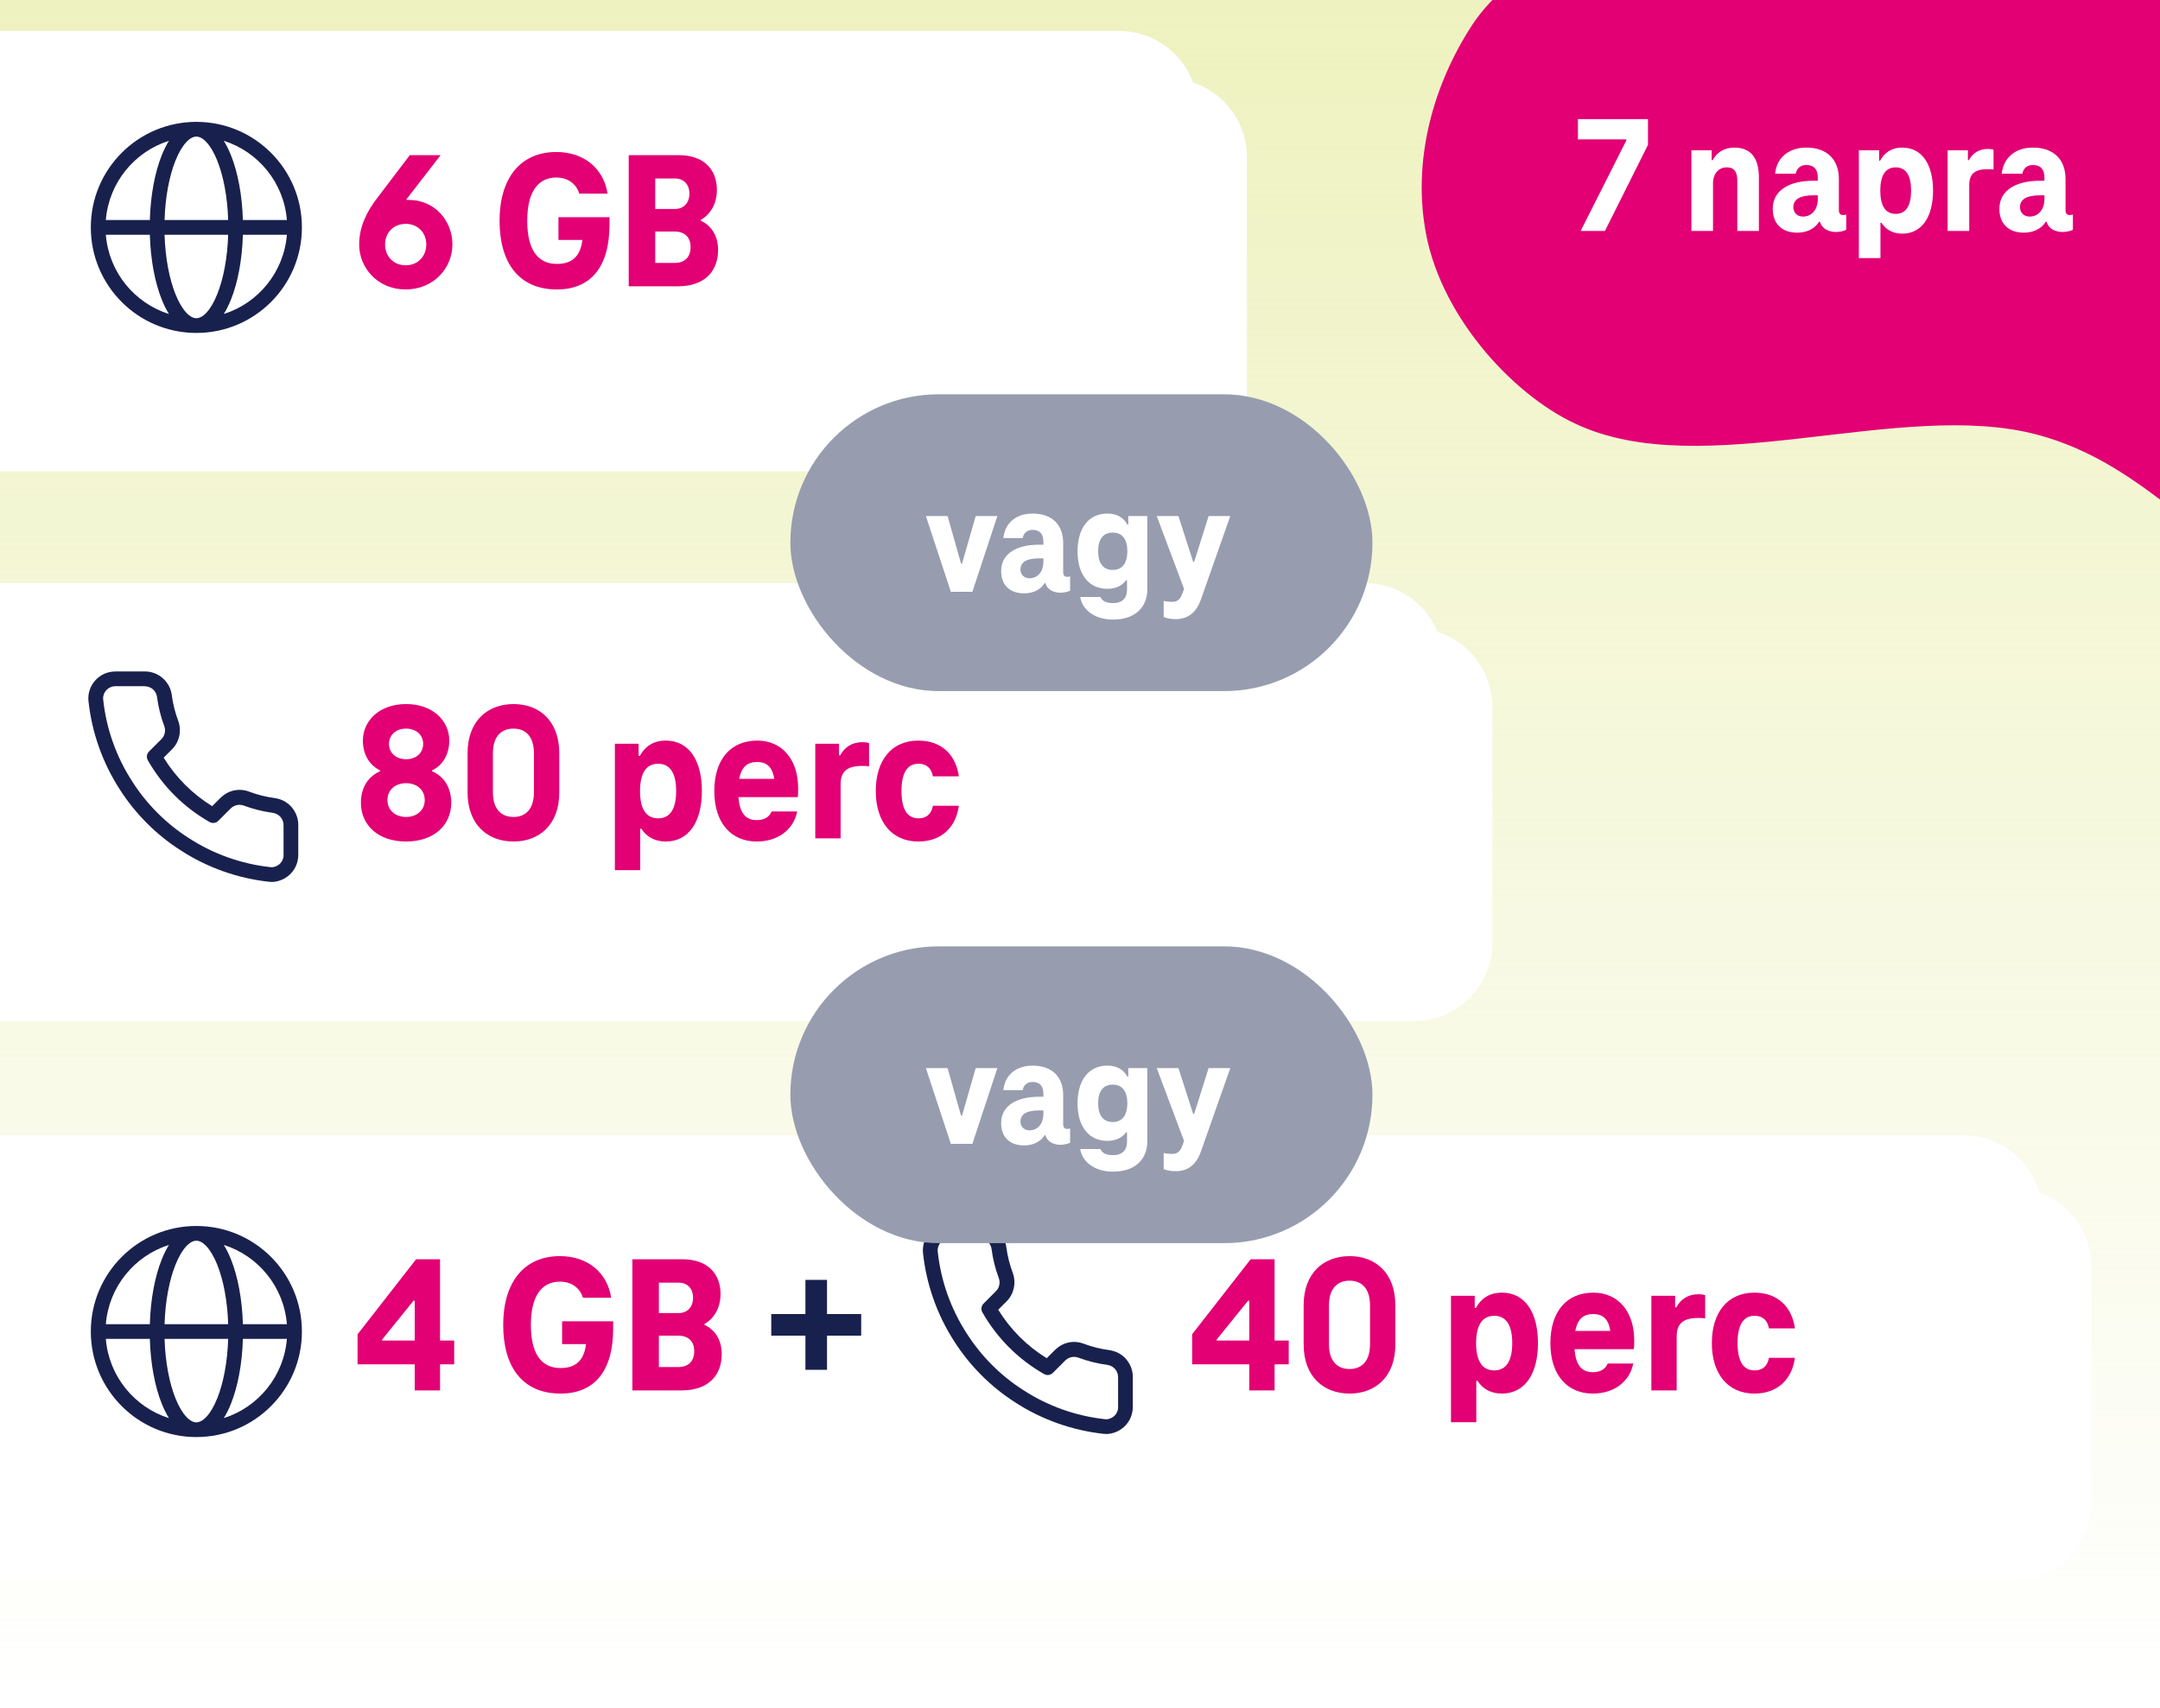 <svg width="220" height="174" viewBox="0 0 220 174" fill="none" xmlns="http://www.w3.org/2000/svg">
<g clip-path="url(#clip0_1308_3435)">
<rect width="220" height="173.101" fill="url(#paint0_linear_1308_3435)"/>
<g filter="url(#filter0_d_1308_3435)">
<path d="M0 117H205C209.418 117 213 120.582 213 125V149C213 153.418 209.418 157 205 157H0V117Z" fill="white"/>
<path fill-rule="evenodd" clip-rule="evenodd" d="M10.78 136.25H15.261C15.334 133.711 15.776 131.398 16.475 129.65C16.69 129.113 16.934 128.616 17.207 128.179C13.692 129.291 11.085 132.446 10.78 136.25ZM20 126.25C14.063 126.25 9.25 131.063 9.25 137C9.25 142.937 14.063 147.75 20 147.75C25.937 147.75 30.75 142.937 30.75 137C30.75 131.063 25.937 126.25 20 126.25ZM20 127.75C19.72 127.75 19.378 127.889 18.988 128.301C18.596 128.715 18.209 129.355 17.868 130.207C17.252 131.749 16.834 133.865 16.761 136.25H23.239C23.166 133.865 22.748 131.749 22.132 130.207C21.791 129.355 21.404 128.715 21.012 128.301C20.622 127.889 20.28 127.75 20 127.75ZM24.739 136.25C24.666 133.711 24.224 131.398 23.525 129.65C23.31 129.113 23.066 128.616 22.793 128.179C26.308 129.291 28.915 132.446 29.22 136.25H24.739ZM23.239 137.75H16.761C16.834 140.135 17.252 142.251 17.868 143.792C18.209 144.645 18.596 145.285 18.988 145.699C19.378 146.111 19.72 146.25 20 146.25C20.28 146.25 20.622 146.111 21.012 145.699C21.404 145.285 21.791 144.645 22.132 143.792C22.748 142.251 23.166 140.135 23.239 137.75ZM22.793 145.821C23.066 145.383 23.31 144.887 23.525 144.35C24.224 142.602 24.666 140.289 24.739 137.75H29.22C28.915 141.554 26.308 144.709 22.793 145.821ZM17.207 145.821C16.934 145.383 16.69 144.887 16.475 144.35C15.776 142.602 15.334 140.289 15.261 137.75H10.78C11.085 141.554 13.692 144.709 17.207 145.821Z" fill="#18214D"/>
<path d="M44.82 137.92H46.26V140.34H44.82V143H42.24V140.34H36.42V137.28L42.38 129.64H44.82V137.92ZM38.92 137.92H42.24V133.86H42.12L38.92 137.82V137.92ZM57.251 135.96H62.451V136.7C62.451 141.12 60.471 143.32 57.091 143.32C53.211 143.32 51.251 140.6 51.251 136.32C51.251 132.04 53.331 129.32 57.031 129.32C59.911 129.32 61.871 131.06 62.251 133.56H59.371C59.071 132.56 58.211 131.92 57.031 131.92C55.131 131.92 54.071 133.44 54.071 136.32C54.071 139.2 55.091 140.72 57.091 140.72C58.531 140.72 59.471 140.06 59.691 138.28H57.251V135.96ZM71.748 136.32C72.868 136.84 73.508 137.9 73.508 139.3C73.508 141.34 72.288 143 69.388 143H64.408V129.64H69.488C72.228 129.64 73.388 131.26 73.388 133.18C73.388 134.56 72.768 135.64 71.748 136.24V136.32ZM69.128 132.02H67.108V135.12H69.128C70.028 135.12 70.588 134.48 70.588 133.56C70.588 132.62 70.008 132.02 69.128 132.02ZM69.068 140.62C70.128 140.62 70.708 140.02 70.708 139C70.708 138.02 70.128 137.42 69.068 137.42H67.108V140.62H69.068Z" fill="#E20074"/>
<path d="M87.714 135.22V137.42H84.234V140.9H82.034V137.42H78.554V135.22H82.034V131.74H84.234V135.22H87.714Z" fill="#18214D"/>
<path d="M112.64 147.43C112.56 147.43 112.47 147.43 112.39 147.42C109.2 147.07 106.1 145.97 103.42 144.23C100.93 142.65 98.78 140.49 97.19 138C95.45 135.31 94.35 132.2 94.01 129.01C93.97 128.62 94.01 128.24 94.14 127.87C94.26 127.5 94.46 127.18 94.72 126.89C94.98 126.61 95.29 126.38 95.64 126.23C95.99 126.08 96.36 126 96.75 126H99.75C100.38 125.99 101.06 126.23 101.56 126.67C102.07 127.11 102.4 127.71 102.49 128.37C102.61 129.28 102.83 130.17 103.15 131.02C103.33 131.51 103.37 132.04 103.26 132.56C103.15 133.08 102.9 133.55 102.53 133.92L101.67 134.78C102.91 136.79 104.6 138.48 106.61 139.72L107.47 138.86C107.85 138.49 108.32 138.23 108.83 138.12C109.35 138.01 109.88 138.05 110.37 138.24C111.22 138.56 112.11 138.78 113.01 138.9C113.69 139 114.3 139.33 114.73 139.85C115.16 140.37 115.4 141.02 115.38 141.69V144.68C115.38 145.05 115.3 145.44 115.15 145.79C115 146.14 114.77 146.45 114.49 146.71C114.2 146.97 113.88 147.17 113.51 147.29C113.22 147.39 112.93 147.44 112.63 147.44L112.64 147.43ZM99.77 127.5H96.75C96.58 127.5 96.4 127.54 96.25 127.61C96.09 127.68 95.95 127.78 95.83 127.91C95.71 128.04 95.62 128.19 95.57 128.35C95.51 128.52 95.49 128.69 95.51 128.86C95.82 131.81 96.84 134.69 98.46 137.19C99.93 139.5 101.92 141.5 104.23 142.97C106.72 144.59 109.59 145.61 112.54 145.93C112.7 145.95 112.87 145.93 113.04 145.87C113.2 145.81 113.35 145.73 113.48 145.61C113.61 145.49 113.71 145.35 113.78 145.19C113.85 145.03 113.89 144.86 113.88 144.69V141.67C113.88 141.36 113.78 141.07 113.58 140.83C113.38 140.6 113.11 140.45 112.8 140.4C111.8 140.27 110.8 140.02 109.83 139.66C109.6 139.58 109.36 139.56 109.13 139.61C108.89 139.66 108.68 139.78 108.51 139.94L107.24 141.21C107 141.45 106.63 141.5 106.34 141.33C103.72 139.84 101.55 137.67 100.06 135.05C99.89 134.76 99.94 134.39 100.18 134.15L101.45 132.88C101.62 132.71 101.73 132.5 101.78 132.26C101.83 132.03 101.81 131.78 101.73 131.56C101.37 130.6 101.12 129.6 100.99 128.58C100.95 128.29 100.8 128.01 100.57 127.81C100.34 127.62 100.05 127.51 99.76 127.51L99.77 127.5Z" fill="#18214D"/>
<path d="M129.82 137.92H131.26V140.34H129.82V143H127.24V140.34H121.42V137.28L127.38 129.64H129.82V137.92ZM123.92 137.92H127.24V133.86H127.12L123.92 137.82V137.92ZM137.459 143.32C134.839 143.32 132.779 141.62 132.779 138.32V134.32C132.779 131.02 134.839 129.32 137.459 129.32C140.079 129.32 142.119 131.02 142.119 134.32V138.32C142.119 141.62 140.079 143.32 137.459 143.32ZM137.459 140.82C138.639 140.82 139.539 140.08 139.539 138.3V134.34C139.539 132.56 138.639 131.82 137.459 131.82C136.259 131.82 135.359 132.56 135.359 134.34V138.3C135.359 140.08 136.259 140.82 137.459 140.82ZM152.964 133.04C155.324 133.04 156.644 135.04 156.644 138.18C156.644 141.3 155.324 143.32 152.964 143.32C151.784 143.32 150.964 142.78 150.484 142.02H150.364V146.24H147.784V133.36H150.204V134.6H150.324C150.804 133.7 151.644 133.04 152.964 133.04ZM152.184 140.96C153.424 140.96 154.024 139.98 154.024 138.18C154.024 136.38 153.424 135.4 152.184 135.4C150.944 135.4 150.344 136.4 150.344 138.18C150.344 139.96 150.944 140.96 152.184 140.96ZM166.449 137.9C166.449 138.24 166.449 138.58 166.409 138.8H160.369C160.509 140.62 161.249 141.14 162.229 141.14C162.989 141.14 163.509 140.84 163.749 140.26H166.349C165.969 142.16 164.349 143.32 162.229 143.32C159.649 143.32 157.909 141.46 157.909 138.18C157.909 134.94 159.589 133.04 162.289 133.04C164.809 133.04 166.449 134.96 166.449 137.9ZM162.289 135.22C161.349 135.22 160.689 135.64 160.449 136.94H164.009C163.829 135.64 163.149 135.22 162.289 135.22ZM172.994 133.2C173.214 133.2 173.454 133.22 173.674 133.3V135.66C173.414 135.62 173.174 135.62 172.974 135.62C171.414 135.62 170.774 136.2 170.774 137.5V143H168.194V133.36H170.614V134.54H170.734C171.194 133.68 171.974 133.2 172.994 133.2ZM174.354 138.18C174.354 135.06 175.954 133.04 178.694 133.04C181.114 133.04 182.534 134.56 182.814 136.68H180.174C180.014 135.86 179.554 135.4 178.694 135.4C177.534 135.4 176.974 136.38 176.974 138.18C176.974 139.98 177.534 140.96 178.694 140.96C179.554 140.96 180.014 140.5 180.174 139.68H182.814C182.534 141.8 181.114 143.32 178.694 143.32C175.954 143.32 174.354 141.28 174.354 138.18Z" fill="#E20074"/>
</g>
<g filter="url(#filter1_d_1308_3435)">
<path d="M0 60H144C148.418 60 152 63.582 152 68V92C152 96.418 148.418 100 144 100H0V60Z" fill="white"/>
<path d="M27.64 90.43C27.56 90.43 27.47 90.43 27.39 90.42C24.2 90.07 21.1 88.97 18.42 87.23C15.93 85.65 13.78 83.49 12.19 81C10.45 78.31 9.35 75.2 9.01 72.01C8.97 71.62 9.01 71.24 9.14 70.87C9.26 70.5 9.46 70.18 9.72 69.89C9.98 69.61 10.29 69.38 10.64 69.23C10.99 69.08 11.36 69 11.75 69H14.75C15.38 68.99 16.06 69.23 16.56 69.67C17.07 70.11 17.4 70.71 17.49 71.37C17.61 72.28 17.83 73.17 18.15 74.02C18.33 74.51 18.37 75.04 18.26 75.56C18.15 76.08 17.9 76.55 17.53 76.92L16.67 77.78C17.91 79.79 19.6 81.48 21.61 82.72L22.47 81.86C22.85 81.49 23.32 81.23 23.83 81.12C24.35 81.01 24.88 81.05 25.37 81.24C26.22 81.56 27.11 81.78 28.01 81.9C28.69 82 29.3 82.33 29.73 82.85C30.16 83.37 30.4 84.02 30.38 84.69V87.68C30.38 88.05 30.3 88.44 30.15 88.79C30 89.14 29.77 89.45 29.49 89.71C29.2 89.97 28.88 90.17 28.51 90.29C28.22 90.39 27.93 90.44 27.63 90.44L27.64 90.43ZM14.77 70.5H11.75C11.58 70.5 11.4 70.54 11.25 70.61C11.09 70.68 10.95 70.78 10.83 70.91C10.71 71.04 10.62 71.19 10.57 71.35C10.51 71.52 10.49 71.69 10.51 71.86C10.82 74.81 11.84 77.69 13.46 80.19C14.93 82.5 16.92 84.5 19.23 85.97C21.72 87.59 24.59 88.61 27.54 88.93C27.7 88.95 27.87 88.93 28.04 88.87C28.2 88.81 28.35 88.73 28.48 88.61C28.61 88.49 28.71 88.35 28.78 88.19C28.85 88.03 28.89 87.86 28.88 87.69V84.67C28.88 84.36 28.78 84.07 28.58 83.83C28.38 83.6 28.11 83.45 27.8 83.4C26.8 83.27 25.8 83.02 24.83 82.66C24.6 82.58 24.36 82.56 24.13 82.61C23.89 82.66 23.68 82.78 23.51 82.94L22.24 84.21C22 84.45 21.63 84.5 21.34 84.33C18.72 82.84 16.55 80.67 15.06 78.05C14.89 77.76 14.94 77.39 15.18 77.15L16.45 75.88C16.62 75.71 16.73 75.5 16.78 75.26C16.83 75.03 16.81 74.78 16.73 74.56C16.37 73.6 16.12 72.6 15.99 71.58C15.95 71.29 15.8 71.01 15.57 70.81C15.34 70.62 15.05 70.51 14.76 70.51L14.77 70.5Z" fill="#18214D"/>
<path d="M36.76 82.38C36.76 80.84 37.48 79.7 38.72 79.16V79.08C37.6 78.54 36.96 77.42 36.96 76.04C36.96 74.02 38.64 72.32 41.36 72.32C44.08 72.32 45.76 74.02 45.76 76.04C45.76 77.42 45.12 78.54 44 79.08V79.16C45.24 79.7 45.96 80.84 45.96 82.38C45.96 84.64 44.22 86.32 41.36 86.32C38.5 86.32 36.76 84.64 36.76 82.38ZM39.62 76.38C39.62 77.32 40.36 77.94 41.36 77.94C42.36 77.94 43.1 77.32 43.1 76.38C43.1 75.44 42.36 74.82 41.36 74.82C40.36 74.82 39.62 75.44 39.62 76.38ZM39.46 82.1C39.46 83.14 40.28 83.82 41.36 83.82C42.44 83.82 43.26 83.14 43.26 82.1C43.26 81.04 42.44 80.38 41.36 80.38C40.28 80.38 39.46 81.04 39.46 82.1ZM52.303 86.32C49.683 86.32 47.623 84.62 47.623 81.32V77.32C47.623 74.02 49.683 72.32 52.303 72.32C54.923 72.32 56.963 74.02 56.963 77.32V81.32C56.963 84.62 54.923 86.32 52.303 86.32ZM52.303 83.82C53.483 83.82 54.383 83.08 54.383 81.3V77.34C54.383 75.56 53.483 74.82 52.303 74.82C51.103 74.82 50.203 75.56 50.203 77.34V81.3C50.203 83.08 51.103 83.82 52.303 83.82ZM67.807 76.04C70.167 76.04 71.487 78.04 71.487 81.18C71.487 84.3 70.167 86.32 67.807 86.32C66.627 86.32 65.807 85.78 65.327 85.02H65.207V89.24H62.627V76.36H65.047V77.6H65.167C65.647 76.7 66.487 76.04 67.807 76.04ZM67.027 83.96C68.267 83.96 68.867 82.98 68.867 81.18C68.867 79.38 68.267 78.4 67.027 78.4C65.787 78.4 65.187 79.4 65.187 81.18C65.187 82.96 65.787 83.96 67.027 83.96ZM81.293 80.9C81.293 81.24 81.293 81.58 81.253 81.8H75.213C75.353 83.62 76.093 84.14 77.073 84.14C77.833 84.14 78.353 83.84 78.593 83.26H81.193C80.813 85.16 79.193 86.32 77.073 86.32C74.493 86.32 72.753 84.46 72.753 81.18C72.753 77.94 74.433 76.04 77.133 76.04C79.653 76.04 81.293 77.96 81.293 80.9ZM77.133 78.22C76.193 78.22 75.533 78.64 75.293 79.94H78.853C78.673 78.64 77.993 78.22 77.133 78.22ZM87.838 76.2C88.058 76.2 88.297 76.22 88.517 76.3V78.66C88.257 78.62 88.017 78.62 87.817 78.62C86.257 78.62 85.618 79.2 85.618 80.5V86H83.037V76.36H85.457V77.54H85.578C86.037 76.68 86.817 76.2 87.838 76.2ZM89.198 81.18C89.198 78.06 90.798 76.04 93.538 76.04C95.958 76.04 97.378 77.56 97.658 79.68H95.018C94.858 78.86 94.398 78.4 93.538 78.4C92.378 78.4 91.818 79.38 91.818 81.18C91.818 82.98 92.378 83.96 93.538 83.96C94.398 83.96 94.858 83.5 95.018 82.68H97.658C97.378 84.8 95.958 86.32 93.538 86.32C90.798 86.32 89.198 84.28 89.198 81.18Z" fill="#E20074"/>
</g>
<g filter="url(#filter2_d_1308_3435)">
<path d="M0 4H119C123.418 4 127 7.582 127 12V36C127 40.418 123.418 44 119 44H0V4Z" fill="white"/>
<path fill-rule="evenodd" clip-rule="evenodd" d="M10.78 23.25H15.261C15.334 20.711 15.776 18.398 16.475 16.65C16.69 16.113 16.934 15.617 17.207 15.179C13.692 16.291 11.085 19.446 10.78 23.25ZM20 13.25C14.063 13.25 9.25 18.063 9.25 24C9.25 29.937 14.063 34.75 20 34.75C25.937 34.75 30.75 29.937 30.75 24C30.75 18.063 25.937 13.25 20 13.25ZM20 14.75C19.72 14.75 19.378 14.889 18.988 15.301C18.596 15.715 18.209 16.355 17.868 17.207C17.252 18.749 16.834 20.865 16.761 23.25H23.239C23.166 20.865 22.748 18.749 22.132 17.207C21.791 16.355 21.404 15.715 21.012 15.301C20.622 14.889 20.28 14.75 20 14.75ZM24.739 23.25C24.666 20.711 24.224 18.398 23.525 16.65C23.31 16.113 23.066 15.617 22.793 15.179C26.308 16.291 28.915 19.446 29.22 23.25H24.739ZM23.239 24.75H16.761C16.834 27.135 17.252 29.251 17.868 30.793C18.209 31.645 18.596 32.285 18.988 32.699C19.378 33.111 19.72 33.25 20 33.25C20.28 33.25 20.622 33.111 21.012 32.699C21.404 32.285 21.791 31.645 22.132 30.793C22.748 29.251 23.166 27.135 23.239 24.75ZM22.793 32.821C23.066 32.383 23.31 31.887 23.525 31.35C24.224 29.602 24.666 27.289 24.739 24.75H29.22C28.915 28.554 26.308 31.709 22.793 32.821ZM17.207 32.821C16.934 32.383 16.69 31.887 16.475 31.35C15.776 29.602 15.334 27.289 15.261 24.75H10.78C11.085 28.554 13.692 31.709 17.207 32.821Z" fill="#18214D"/>
<path d="M41.62 21.2C44.32 21.2 46.08 23.36 46.08 25.74C46.08 28.12 44.18 30.32 41.32 30.32C38.46 30.32 36.58 28.12 36.58 25.74C36.58 23.9 37.4 22.32 38.44 20.98L41.74 16.64H44.88L41.38 21.16L41.42 21.2H41.62ZM41.32 27.86C42.56 27.86 43.42 26.94 43.42 25.74C43.42 24.54 42.56 23.64 41.32 23.64C40.08 23.64 39.22 24.54 39.22 25.74C39.22 26.94 40.08 27.86 41.32 27.86ZM56.88 22.96H62.08V23.7C62.08 28.12 60.1 30.32 56.72 30.32C52.84 30.32 50.88 27.6 50.88 23.32C50.88 19.04 52.96 16.32 56.66 16.32C59.54 16.32 61.5 18.06 61.88 20.56H59C58.7 19.56 57.84 18.92 56.66 18.92C54.76 18.92 53.7 20.44 53.7 23.32C53.7 26.2 54.72 27.72 56.72 27.72C58.16 27.72 59.1 27.06 59.32 25.28H56.88V22.96ZM71.377 23.32C72.497 23.84 73.137 24.9 73.137 26.3C73.137 28.34 71.917 30 69.017 30H64.037V16.64H69.117C71.857 16.64 73.017 18.26 73.017 20.18C73.017 21.56 72.397 22.64 71.377 23.24V23.32ZM68.757 19.02H66.737V22.12H68.757C69.657 22.12 70.217 21.48 70.217 20.56C70.217 19.62 69.637 19.02 68.757 19.02ZM68.697 27.62C69.757 27.62 70.337 27.02 70.337 26C70.337 25.02 69.757 24.42 68.697 24.42H66.737V27.62H68.697Z" fill="#E20074"/>
</g>
<g filter="url(#filter3_d_1308_3435)">
<path d="M0 111.628H200C204.418 111.628 208 115.21 208 119.628V143.628C208 148.046 204.418 151.628 200 151.628H0V111.628Z" fill="white"/>
<path fill-rule="evenodd" clip-rule="evenodd" d="M10.78 130.878H15.261C15.334 128.339 15.776 126.026 16.475 124.279C16.69 123.741 16.934 123.245 17.207 122.807C13.692 123.919 11.085 127.074 10.78 130.878ZM20 120.878C14.063 120.878 9.25 125.691 9.25 131.628C9.25 137.565 14.063 142.378 20 142.378C25.937 142.378 30.75 137.565 30.75 131.628C30.75 125.691 25.937 120.878 20 120.878ZM20 122.378C19.72 122.378 19.378 122.517 18.988 122.929C18.596 123.343 18.209 123.983 17.868 124.836C17.252 126.377 16.834 128.493 16.761 130.878H23.239C23.166 128.493 22.748 126.377 22.132 124.836C21.791 123.983 21.404 123.343 21.012 122.929C20.622 122.517 20.28 122.378 20 122.378ZM24.739 130.878C24.666 128.339 24.224 126.026 23.525 124.279C23.31 123.741 23.066 123.245 22.793 122.807C26.308 123.919 28.915 127.074 29.22 130.878H24.739ZM23.239 132.378H16.761C16.834 134.763 17.252 136.879 17.868 138.421C18.209 139.273 18.596 139.913 18.988 140.327C19.378 140.74 19.72 140.878 20 140.878C20.28 140.878 20.622 140.74 21.012 140.327C21.404 139.913 21.791 139.273 22.132 138.421C22.748 136.879 23.166 134.763 23.239 132.378ZM22.793 140.449C23.066 140.012 23.31 139.516 23.525 138.978C24.224 137.23 24.666 134.918 24.739 132.378H29.22C28.915 136.182 26.308 139.337 22.793 140.449ZM17.207 140.449C16.934 140.012 16.69 139.516 16.475 138.978C15.776 137.23 15.334 134.918 15.261 132.378H10.78C11.085 136.182 13.692 139.337 17.207 140.449Z" fill="#18214D"/>
<path d="M44.82 132.548H46.26V134.968H44.82V137.628H42.24V134.968H36.42V131.908L42.38 124.268H44.82V132.548ZM38.92 132.548H42.24V128.488H42.12L38.92 132.448V132.548ZM57.251 130.588H62.451V131.328C62.451 135.748 60.471 137.948 57.091 137.948C53.211 137.948 51.251 135.228 51.251 130.948C51.251 126.668 53.331 123.948 57.031 123.948C59.911 123.948 61.871 125.688 62.251 128.188H59.371C59.071 127.188 58.211 126.548 57.031 126.548C55.131 126.548 54.071 128.068 54.071 130.948C54.071 133.828 55.091 135.348 57.091 135.348C58.531 135.348 59.471 134.688 59.691 132.908H57.251V130.588ZM71.748 130.948C72.868 131.468 73.508 132.528 73.508 133.928C73.508 135.968 72.288 137.628 69.388 137.628H64.408V124.268H69.488C72.228 124.268 73.388 125.888 73.388 127.808C73.388 129.188 72.768 130.268 71.748 130.868V130.948ZM69.128 126.648H67.108V129.748H69.128C70.028 129.748 70.588 129.108 70.588 128.188C70.588 127.248 70.008 126.648 69.128 126.648ZM69.068 135.248C70.128 135.248 70.708 134.648 70.708 133.628C70.708 132.648 70.128 132.048 69.068 132.048H67.108V135.248H69.068Z" fill="#E20074"/>
<path d="M87.714 129.848V132.048H84.234V135.528H82.034V132.048H78.554V129.848H82.034V126.368H84.234V129.848H87.714Z" fill="#18214D"/>
<path d="M112.64 142.058C112.56 142.058 112.47 142.058 112.39 142.048C109.2 141.698 106.1 140.598 103.42 138.858C100.93 137.278 98.78 135.118 97.19 132.628C95.45 129.938 94.35 126.828 94.01 123.638C93.97 123.248 94.01 122.868 94.14 122.498C94.26 122.128 94.46 121.808 94.72 121.518C94.98 121.238 95.29 121.008 95.64 120.858C95.99 120.708 96.36 120.628 96.75 120.628H99.75C100.38 120.618 101.06 120.858 101.56 121.298C102.07 121.738 102.4 122.338 102.49 122.998C102.61 123.908 102.83 124.798 103.15 125.648C103.33 126.138 103.37 126.668 103.26 127.188C103.15 127.708 102.9 128.178 102.53 128.548L101.67 129.408C102.91 131.418 104.6 133.108 106.61 134.348L107.47 133.488C107.85 133.118 108.32 132.858 108.83 132.748C109.35 132.638 109.88 132.678 110.37 132.868C111.22 133.188 112.11 133.408 113.01 133.528C113.69 133.628 114.3 133.958 114.73 134.478C115.16 134.998 115.4 135.648 115.38 136.318V139.308C115.38 139.678 115.3 140.068 115.15 140.418C115 140.768 114.77 141.078 114.49 141.338C114.2 141.598 113.88 141.798 113.51 141.918C113.22 142.018 112.93 142.068 112.63 142.068L112.64 142.058ZM99.77 122.128H96.75C96.58 122.128 96.4 122.168 96.25 122.238C96.09 122.308 95.95 122.408 95.83 122.538C95.71 122.668 95.62 122.818 95.57 122.978C95.51 123.148 95.49 123.318 95.51 123.488C95.82 126.438 96.84 129.318 98.46 131.818C99.93 134.128 101.92 136.128 104.23 137.598C106.72 139.218 109.59 140.238 112.54 140.558C112.7 140.578 112.87 140.558 113.04 140.498C113.2 140.438 113.35 140.358 113.48 140.238C113.61 140.118 113.71 139.978 113.78 139.818C113.85 139.658 113.89 139.488 113.88 139.318V136.298C113.88 135.988 113.78 135.698 113.58 135.458C113.38 135.228 113.11 135.078 112.8 135.028C111.8 134.898 110.8 134.648 109.83 134.288C109.6 134.208 109.36 134.188 109.13 134.238C108.89 134.288 108.68 134.408 108.51 134.568L107.24 135.838C107 136.078 106.63 136.128 106.34 135.958C103.72 134.468 101.55 132.298 100.06 129.678C99.89 129.388 99.94 129.018 100.18 128.778L101.45 127.508C101.62 127.338 101.73 127.128 101.78 126.888C101.83 126.658 101.81 126.408 101.73 126.188C101.37 125.228 101.12 124.228 100.99 123.208C100.95 122.918 100.8 122.638 100.57 122.438C100.34 122.248 100.05 122.138 99.76 122.138L99.77 122.128Z" fill="#18214D"/>
<path d="M129.82 132.548H131.26V134.968H129.82V137.628H127.24V134.968H121.42V131.908L127.38 124.268H129.82V132.548ZM123.92 132.548H127.24V128.488H127.12L123.92 132.448V132.548ZM137.459 137.948C134.839 137.948 132.779 136.248 132.779 132.948V128.948C132.779 125.648 134.839 123.948 137.459 123.948C140.079 123.948 142.119 125.648 142.119 128.948V132.948C142.119 136.248 140.079 137.948 137.459 137.948ZM137.459 135.448C138.639 135.448 139.539 134.708 139.539 132.928V128.968C139.539 127.188 138.639 126.448 137.459 126.448C136.259 126.448 135.359 127.188 135.359 128.968V132.928C135.359 134.708 136.259 135.448 137.459 135.448ZM152.964 127.668C155.324 127.668 156.644 129.668 156.644 132.808C156.644 135.928 155.324 137.948 152.964 137.948C151.784 137.948 150.964 137.408 150.484 136.648H150.364V140.868H147.784V127.988H150.204V129.228H150.324C150.804 128.328 151.644 127.668 152.964 127.668ZM152.184 135.588C153.424 135.588 154.024 134.608 154.024 132.808C154.024 131.008 153.424 130.028 152.184 130.028C150.944 130.028 150.344 131.028 150.344 132.808C150.344 134.588 150.944 135.588 152.184 135.588ZM166.449 132.528C166.449 132.868 166.449 133.208 166.409 133.428H160.369C160.509 135.248 161.249 135.768 162.229 135.768C162.989 135.768 163.509 135.468 163.749 134.888H166.349C165.969 136.788 164.349 137.948 162.229 137.948C159.649 137.948 157.909 136.088 157.909 132.808C157.909 129.568 159.589 127.668 162.289 127.668C164.809 127.668 166.449 129.588 166.449 132.528ZM162.289 129.848C161.349 129.848 160.689 130.268 160.449 131.568H164.009C163.829 130.268 163.149 129.848 162.289 129.848ZM172.994 127.828C173.214 127.828 173.454 127.848 173.674 127.928V130.288C173.414 130.248 173.174 130.248 172.974 130.248C171.414 130.248 170.774 130.828 170.774 132.128V137.628H168.194V127.988H170.614V129.168H170.734C171.194 128.308 171.974 127.828 172.994 127.828ZM174.354 132.808C174.354 129.688 175.954 127.668 178.694 127.668C181.114 127.668 182.534 129.188 182.814 131.308H180.174C180.014 130.488 179.554 130.028 178.694 130.028C177.534 130.028 176.974 131.008 176.974 132.808C176.974 134.608 177.534 135.588 178.694 135.588C179.554 135.588 180.014 135.128 180.174 134.308H182.814C182.534 136.428 181.114 137.948 178.694 137.948C175.954 137.948 174.354 135.908 174.354 132.808Z" fill="#E20074"/>
</g>
<g filter="url(#filter4_d_1308_3435)">
<path d="M0 55.395H139C143.418 55.395 147 58.977 147 63.395V87.395C147 91.814 143.418 95.395 139 95.395H0V55.395Z" fill="white"/>
<path d="M27.64 85.826C27.56 85.826 27.47 85.826 27.39 85.816C24.2 85.466 21.1 84.366 18.42 82.626C15.93 81.046 13.78 78.886 12.19 76.396C10.45 73.706 9.35 70.596 9.01 67.406C8.97 67.016 9.01 66.636 9.14 66.266C9.26 65.896 9.46 65.576 9.72 65.286C9.98 65.006 10.29 64.776 10.64 64.626C10.99 64.476 11.36 64.396 11.75 64.396H14.75C15.38 64.386 16.06 64.626 16.56 65.066C17.07 65.506 17.4 66.106 17.49 66.766C17.61 67.676 17.83 68.566 18.15 69.416C18.33 69.906 18.37 70.436 18.26 70.956C18.15 71.476 17.9 71.946 17.53 72.316L16.67 73.176C17.91 75.186 19.6 76.876 21.61 78.116L22.47 77.256C22.85 76.886 23.32 76.626 23.83 76.516C24.35 76.406 24.88 76.446 25.37 76.636C26.22 76.956 27.11 77.176 28.01 77.296C28.69 77.396 29.3 77.726 29.73 78.246C30.16 78.766 30.4 79.416 30.38 80.086V83.076C30.38 83.446 30.3 83.836 30.15 84.186C30 84.536 29.77 84.846 29.49 85.106C29.2 85.366 28.88 85.566 28.51 85.686C28.22 85.786 27.93 85.836 27.63 85.836L27.64 85.826ZM14.77 65.896H11.75C11.58 65.896 11.4 65.936 11.25 66.006C11.09 66.076 10.95 66.176 10.83 66.306C10.71 66.436 10.62 66.586 10.57 66.746C10.51 66.916 10.49 67.086 10.51 67.256C10.82 70.206 11.84 73.086 13.46 75.586C14.93 77.896 16.92 79.896 19.23 81.366C21.72 82.986 24.59 84.006 27.54 84.326C27.7 84.346 27.87 84.326 28.04 84.266C28.2 84.206 28.35 84.126 28.48 84.006C28.61 83.886 28.71 83.746 28.78 83.586C28.85 83.426 28.89 83.256 28.88 83.086V80.066C28.88 79.756 28.78 79.466 28.58 79.226C28.38 78.996 28.11 78.846 27.8 78.796C26.8 78.666 25.8 78.416 24.83 78.056C24.6 77.976 24.36 77.956 24.13 78.006C23.89 78.056 23.68 78.176 23.51 78.336L22.24 79.606C22 79.846 21.63 79.896 21.34 79.726C18.72 78.236 16.55 76.066 15.06 73.446C14.89 73.156 14.94 72.786 15.18 72.546L16.45 71.276C16.62 71.106 16.73 70.896 16.78 70.656C16.83 70.426 16.81 70.176 16.73 69.956C16.37 68.996 16.12 67.996 15.99 66.976C15.95 66.686 15.8 66.406 15.57 66.206C15.34 66.016 15.05 65.906 14.76 65.906L14.77 65.896Z" fill="#18214D"/>
<path d="M36.76 77.775C36.76 76.236 37.48 75.096 38.72 74.555V74.475C37.6 73.936 36.96 72.816 36.96 71.436C36.96 69.415 38.64 67.716 41.36 67.716C44.08 67.716 45.76 69.415 45.76 71.436C45.76 72.816 45.12 73.936 44 74.475V74.555C45.24 75.096 45.96 76.236 45.96 77.775C45.96 80.035 44.22 81.716 41.36 81.716C38.5 81.716 36.76 80.035 36.76 77.775ZM39.62 71.775C39.62 72.716 40.36 73.335 41.36 73.335C42.36 73.335 43.1 72.716 43.1 71.775C43.1 70.835 42.36 70.216 41.36 70.216C40.36 70.216 39.62 70.835 39.62 71.775ZM39.46 77.496C39.46 78.535 40.28 79.216 41.36 79.216C42.44 79.216 43.26 78.535 43.26 77.496C43.26 76.436 42.44 75.775 41.36 75.775C40.28 75.775 39.46 76.436 39.46 77.496ZM52.303 81.716C49.683 81.716 47.623 80.016 47.623 76.716V72.716C47.623 69.415 49.683 67.716 52.303 67.716C54.923 67.716 56.963 69.415 56.963 72.716V76.716C56.963 80.016 54.923 81.716 52.303 81.716ZM52.303 79.216C53.483 79.216 54.383 78.475 54.383 76.695V72.736C54.383 70.956 53.483 70.216 52.303 70.216C51.103 70.216 50.203 70.956 50.203 72.736V76.695C50.203 78.475 51.103 79.216 52.303 79.216ZM67.807 71.436C70.167 71.436 71.487 73.436 71.487 76.576C71.487 79.695 70.167 81.716 67.807 81.716C66.627 81.716 65.807 81.175 65.327 80.415H65.207V84.635H62.627V71.755H65.047V72.996H65.167C65.647 72.096 66.487 71.436 67.807 71.436ZM67.027 79.356C68.267 79.356 68.867 78.376 68.867 76.576C68.867 74.775 68.267 73.796 67.027 73.796C65.787 73.796 65.187 74.796 65.187 76.576C65.187 78.356 65.787 79.356 67.027 79.356ZM81.293 76.296C81.293 76.635 81.293 76.975 81.253 77.195H75.213C75.353 79.016 76.093 79.535 77.073 79.535C77.833 79.535 78.353 79.236 78.593 78.656H81.193C80.813 80.555 79.193 81.716 77.073 81.716C74.493 81.716 72.753 79.856 72.753 76.576C72.753 73.335 74.433 71.436 77.133 71.436C79.653 71.436 81.293 73.356 81.293 76.296ZM77.133 73.615C76.193 73.615 75.533 74.035 75.293 75.335H78.853C78.673 74.035 77.993 73.615 77.133 73.615ZM87.838 71.596C88.058 71.596 88.297 71.615 88.517 71.695V74.055C88.257 74.016 88.017 74.016 87.817 74.016C86.257 74.016 85.618 74.596 85.618 75.895V81.395H83.037V71.755H85.457V72.936H85.578C86.037 72.076 86.817 71.596 87.838 71.596ZM89.198 76.576C89.198 73.456 90.798 71.436 93.538 71.436C95.958 71.436 97.378 72.956 97.658 75.076H95.018C94.858 74.255 94.398 73.796 93.538 73.796C92.378 73.796 91.818 74.775 91.818 76.576C91.818 78.376 92.378 79.356 93.538 79.356C94.398 79.356 94.858 78.895 95.018 78.076H97.658C97.378 80.195 95.958 81.716 93.538 81.716C90.798 81.716 89.198 79.675 89.198 76.576Z" fill="#E20074"/>
</g>
<g filter="url(#filter5_d_1308_3435)">
<path d="M0 -0.837H114C118.418 -0.837 122 2.745 122 7.163V31.163C122 35.581 118.418 39.163 114 39.163H0V-0.837Z" fill="white"/>
<path fill-rule="evenodd" clip-rule="evenodd" d="M10.78 18.413H15.261C15.334 15.873 15.776 13.561 16.475 11.813C16.69 11.275 16.934 10.779 17.207 10.342C13.692 11.454 11.085 14.608 10.78 18.413ZM20 8.413C14.063 8.413 9.25 13.226 9.25 19.163C9.25 25.1 14.063 29.913 20 29.913C25.937 29.913 30.75 25.1 30.75 19.163C30.75 13.226 25.937 8.413 20 8.413ZM20 9.913C19.72 9.913 19.378 10.051 18.988 10.464C18.596 10.878 18.209 11.518 17.868 12.37C17.252 13.911 16.834 16.027 16.761 18.413H23.239C23.166 16.027 22.748 13.911 22.132 12.37C21.791 11.518 21.404 10.878 21.012 10.464C20.622 10.051 20.28 9.913 20 9.913ZM24.739 18.413C24.666 15.873 24.224 13.561 23.525 11.813C23.31 11.275 23.066 10.779 22.793 10.342C26.308 11.454 28.915 14.608 29.22 18.413H24.739ZM23.239 19.913H16.761C16.834 22.298 17.252 24.414 17.868 25.955C18.209 26.808 18.596 27.447 18.988 27.862C19.378 28.274 19.72 28.413 20 28.413C20.28 28.413 20.622 28.274 21.012 27.862C21.404 27.447 21.791 26.808 22.132 25.955C22.748 24.414 23.166 22.298 23.239 19.913ZM22.793 27.984C23.066 27.546 23.31 27.05 23.525 26.512C24.224 24.765 24.666 22.452 24.739 19.913H29.22C28.915 23.717 26.308 26.872 22.793 27.984ZM17.207 27.984C16.934 27.546 16.69 27.05 16.475 26.512C15.776 24.765 15.334 22.452 15.261 19.913H10.78C11.085 23.717 13.692 26.872 17.207 27.984Z" fill="#18214D"/>
<path d="M41.62 16.363C44.32 16.363 46.08 18.523 46.08 20.903C46.08 23.283 44.18 25.483 41.32 25.483C38.46 25.483 36.58 23.283 36.58 20.903C36.58 19.063 37.4 17.483 38.44 16.143L41.74 11.803H44.88L41.38 16.323L41.42 16.363H41.62ZM41.32 23.023C42.56 23.023 43.42 22.103 43.42 20.903C43.42 19.703 42.56 18.803 41.32 18.803C40.08 18.803 39.22 19.703 39.22 20.903C39.22 22.103 40.08 23.023 41.32 23.023ZM56.88 18.123H62.08V18.863C62.08 23.283 60.1 25.483 56.72 25.483C52.84 25.483 50.88 22.763 50.88 18.483C50.88 14.203 52.96 11.483 56.66 11.483C59.54 11.483 61.5 13.223 61.88 15.723H59C58.7 14.723 57.84 14.083 56.66 14.083C54.76 14.083 53.7 15.603 53.7 18.483C53.7 21.363 54.72 22.883 56.72 22.883C58.16 22.883 59.1 22.223 59.32 20.443H56.88V18.123ZM71.377 18.483C72.497 19.003 73.137 20.063 73.137 21.463C73.137 23.503 71.917 25.163 69.017 25.163H64.037V11.803H69.117C71.857 11.803 73.017 13.423 73.017 15.343C73.017 16.723 72.397 17.803 71.377 18.403V18.483ZM68.757 14.183H66.737V17.283H68.757C69.657 17.283 70.217 16.643 70.217 15.723C70.217 14.783 69.637 14.183 68.757 14.183ZM68.697 22.783C69.757 22.783 70.337 22.183 70.337 21.163C70.337 20.183 69.757 19.583 68.697 19.583H66.737V22.783H68.697Z" fill="#E20074"/>
</g>
<g filter="url(#filter6_d_1308_3435)">
<rect x="80.5" y="88.395" width="59.287" height="30.233" rx="15.116" fill="#979DAF"/>
<path d="M99.375 100.8H101.583L99.039 108.512H96.847L94.303 100.8H96.511L97.887 105.648H97.983L99.375 100.8ZM108.672 106.992C108.816 106.992 108.912 106.976 108.992 106.944V108.4C108.752 108.528 108.32 108.608 108.016 108.608C107.408 108.608 106.688 108.368 106.48 107.632H106.4C105.936 108.352 105.168 108.672 104.304 108.672C102.832 108.672 101.968 107.808 101.968 106.4C101.968 104.576 103.616 103.712 105.856 103.712H106.272V103.408C106.272 102.656 105.936 102.208 105.168 102.208C104.576 102.208 104.256 102.56 104.16 103.04H102.192C102.352 101.472 103.536 100.544 105.168 100.544C107.216 100.544 108.288 101.744 108.288 103.552V106.528C108.288 106.848 108.448 106.992 108.672 106.992ZM103.936 106.24C103.936 106.8 104.352 107.136 104.848 107.136C105.76 107.136 106.272 106.384 106.272 105.472V105.104H105.856C104.592 105.104 103.936 105.472 103.936 106.24ZM114.918 100.8H116.854V108.272C116.854 110.08 115.622 111.344 113.366 111.344C111.398 111.344 110.198 110.256 110.022 109.04H112.086C112.23 109.44 112.662 109.664 113.366 109.664C114.326 109.664 114.79 109.136 114.79 108.304V107.328H114.694C114.326 107.856 113.686 108.208 112.79 108.208C110.87 108.208 109.75 106.72 109.75 104.384C109.75 102.048 110.87 100.544 112.79 100.544C113.814 100.544 114.47 101.008 114.822 101.664H114.918V100.8ZM113.334 106.288C114.326 106.288 114.822 105.568 114.822 104.384C114.822 103.184 114.326 102.48 113.334 102.48C112.342 102.48 111.846 103.184 111.846 104.384C111.846 105.568 112.342 106.288 113.334 106.288ZM123.098 100.8H125.306L122.298 109.344C121.882 110.512 121.082 111.296 119.77 111.296C119.37 111.296 118.922 111.248 118.522 111.088V109.44C118.762 109.504 119.066 109.536 119.37 109.536C119.882 109.536 120.186 109.344 120.426 108.688L120.602 108.224L117.818 100.8H120.026L121.53 105.472H121.626L123.098 100.8Z" fill="white"/>
</g>
<g filter="url(#filter7_d_1308_3435)">
<rect x="80.5" y="32.163" width="59.287" height="30.233" rx="15.116" fill="#979DAF"/>
<path d="M99.375 44.567H101.583L99.039 52.279H96.847L94.303 44.567H96.511L97.887 49.415H97.983L99.375 44.567ZM108.672 50.759C108.816 50.759 108.912 50.743 108.992 50.711V52.167C108.752 52.295 108.32 52.375 108.016 52.375C107.408 52.375 106.688 52.135 106.48 51.399H106.4C105.936 52.119 105.168 52.439 104.304 52.439C102.832 52.439 101.968 51.575 101.968 50.167C101.968 48.343 103.616 47.479 105.856 47.479H106.272V47.175C106.272 46.423 105.936 45.975 105.168 45.975C104.576 45.975 104.256 46.327 104.16 46.807H102.192C102.352 45.239 103.536 44.311 105.168 44.311C107.216 44.311 108.288 45.511 108.288 47.319V50.295C108.288 50.615 108.448 50.759 108.672 50.759ZM103.936 50.007C103.936 50.567 104.352 50.903 104.848 50.903C105.76 50.903 106.272 50.151 106.272 49.239V48.871H105.856C104.592 48.871 103.936 49.239 103.936 50.007ZM114.918 44.567H116.854V52.039C116.854 53.847 115.622 55.111 113.366 55.111C111.398 55.111 110.198 54.023 110.022 52.807H112.086C112.23 53.207 112.662 53.431 113.366 53.431C114.326 53.431 114.79 52.903 114.79 52.071V51.095H114.694C114.326 51.623 113.686 51.975 112.79 51.975C110.87 51.975 109.75 50.487 109.75 48.151C109.75 45.815 110.87 44.311 112.79 44.311C113.814 44.311 114.47 44.775 114.822 45.431H114.918V44.567ZM113.334 50.055C114.326 50.055 114.822 49.335 114.822 48.151C114.822 46.951 114.326 46.247 113.334 46.247C112.342 46.247 111.846 46.951 111.846 48.151C111.846 49.335 112.342 50.055 113.334 50.055ZM123.098 44.567H125.306L122.298 53.111C121.882 54.279 121.082 55.063 119.77 55.063C119.37 55.063 118.922 55.015 118.522 54.855V53.207C118.762 53.271 119.066 53.303 119.37 53.303C119.882 53.303 120.186 53.111 120.426 52.455L120.602 51.991L117.818 44.567H120.026L121.53 49.239H121.626L123.098 44.567Z" fill="white"/>
</g>
<path d="M246.559 -64.862C237.097 -68.224 225.842 -66.741 218.023 -60.564C211.858 -55.714 207.884 -48.454 203.542 -41.821C197.071 -32.188 189.055 -23.528 179.807 -16.253C171.273 -9.526 155.889 -6.463 149.951 2.533C146.008 8.575 144.019 15.902 145.092 22.924C146.368 31.836 153.903 40.09 160.385 43.126C173.397 49.332 193.584 40.532 207.559 44.293C218.866 47.319 224.52 56.676 235.433 60.743C244.625 64.198 255.512 62.089 262.968 55.735C270.424 49.382 274.138 39.194 272.853 29.381C272.007 22.582 268.779 16.308 266.763 9.613L266.716 9.478C264.752 3.369 264.632 -3.077 266.093 -9.316C266.523 -11.124 266.953 -12.933 267.248 -14.694C269.164 -24.41 269.993 -34.654 266.909 -43.997C263.644 -53.427 256.067 -61.365 246.559 -64.862Z" fill="#E20074"/>
<path d="M160.718 12.135H167.847V14.761L163.464 23.527H160.991L165.647 14.301V14.198H160.718V12.135ZM176.639 15.034C178.31 15.034 179.146 16.074 179.146 18.087V23.527H176.946V18.36C176.946 17.558 176.656 17.047 175.872 17.047C175.036 17.047 174.473 17.695 174.473 18.701V23.527H172.273V15.307H174.337V16.313H174.439C174.866 15.512 175.65 15.034 176.639 15.034ZM187.704 21.907C187.857 21.907 187.96 21.89 188.045 21.856V23.408C187.789 23.544 187.329 23.629 187.005 23.629C186.356 23.629 185.589 23.374 185.367 22.589H185.282C184.788 23.357 183.969 23.698 183.048 23.698C181.479 23.698 180.558 22.777 180.558 21.276C180.558 19.332 182.315 18.411 184.702 18.411H185.146V18.087C185.146 17.285 184.788 16.808 183.969 16.808C183.338 16.808 182.997 17.183 182.894 17.695H180.797C180.967 16.023 182.229 15.034 183.969 15.034C186.152 15.034 187.294 16.313 187.294 18.24V21.412C187.294 21.753 187.465 21.907 187.704 21.907ZM182.656 21.105C182.656 21.702 183.099 22.06 183.628 22.06C184.6 22.06 185.146 21.259 185.146 20.287V19.895H184.702C183.355 19.895 182.656 20.287 182.656 21.105ZM193.745 15.034C195.757 15.034 196.883 16.739 196.883 19.417C196.883 22.078 195.757 23.8 193.745 23.8C192.738 23.8 192.039 23.34 191.63 22.691H191.528V26.29H189.328V15.307H191.391V16.364H191.493C191.903 15.597 192.619 15.034 193.745 15.034ZM193.079 21.788C194.137 21.788 194.648 20.952 194.648 19.417C194.648 17.882 194.137 17.047 193.079 17.047C192.022 17.047 191.51 17.899 191.51 19.417C191.51 20.935 192.022 21.788 193.079 21.788ZM202.464 15.171C202.652 15.171 202.856 15.188 203.044 15.256V17.268C202.822 17.234 202.617 17.234 202.447 17.234C201.117 17.234 200.571 17.729 200.571 18.837V23.527H198.371V15.307H200.435V16.313H200.537C200.929 15.58 201.594 15.171 202.464 15.171ZM210.787 21.907C210.94 21.907 211.043 21.89 211.128 21.856V23.408C210.872 23.544 210.412 23.629 210.088 23.629C209.44 23.629 208.672 23.374 208.451 22.589H208.365C207.871 23.357 207.052 23.698 206.131 23.698C204.562 23.698 203.641 22.777 203.641 21.276C203.641 19.332 205.398 18.411 207.785 18.411H208.229V18.087C208.229 17.285 207.871 16.808 207.052 16.808C206.421 16.808 206.08 17.183 205.978 17.695H203.88C204.051 16.023 205.313 15.034 207.052 15.034C209.235 15.034 210.378 16.313 210.378 18.24V21.412C210.378 21.753 210.548 21.907 210.787 21.907ZM205.739 21.105C205.739 21.702 206.182 22.06 206.711 22.06C207.683 22.06 208.229 21.259 208.229 20.287V19.895H207.785C206.438 19.895 205.739 20.287 205.739 21.105Z" fill="white"/>
</g>
<defs>
<filter id="filter0_d_1308_3435" x="-4" y="117" width="221" height="48" filterUnits="userSpaceOnUse" color-interpolation-filters="sRGB">
<feFlood flood-opacity="0" result="BackgroundImageFix"/>
<feColorMatrix in="SourceAlpha" type="matrix" values="0 0 0 0 0 0 0 0 0 0 0 0 0 0 0 0 0 0 127 0" result="hardAlpha"/>
<feOffset dy="4"/>
<feGaussianBlur stdDeviation="2"/>
<feColorMatrix type="matrix" values="0 0 0 0 0.094 0 0 0 0 0.129 0 0 0 0 0.302 0 0 0 0.1 0"/>
<feBlend mode="normal" in2="BackgroundImageFix" result="effect1_dropShadow_1308_3435"/>
<feBlend mode="normal" in="SourceGraphic" in2="effect1_dropShadow_1308_3435" result="shape"/>
</filter>
<filter id="filter1_d_1308_3435" x="-4" y="60" width="160" height="48" filterUnits="userSpaceOnUse" color-interpolation-filters="sRGB">
<feFlood flood-opacity="0" result="BackgroundImageFix"/>
<feColorMatrix in="SourceAlpha" type="matrix" values="0 0 0 0 0 0 0 0 0 0 0 0 0 0 0 0 0 0 127 0" result="hardAlpha"/>
<feOffset dy="4"/>
<feGaussianBlur stdDeviation="2"/>
<feColorMatrix type="matrix" values="0 0 0 0 0.094 0 0 0 0 0.129 0 0 0 0 0.302 0 0 0 0.1 0"/>
<feBlend mode="normal" in2="BackgroundImageFix" result="effect1_dropShadow_1308_3435"/>
<feBlend mode="normal" in="SourceGraphic" in2="effect1_dropShadow_1308_3435" result="shape"/>
</filter>
<filter id="filter2_d_1308_3435" x="-4" y="4" width="135" height="48" filterUnits="userSpaceOnUse" color-interpolation-filters="sRGB">
<feFlood flood-opacity="0" result="BackgroundImageFix"/>
<feColorMatrix in="SourceAlpha" type="matrix" values="0 0 0 0 0 0 0 0 0 0 0 0 0 0 0 0 0 0 127 0" result="hardAlpha"/>
<feOffset dy="4"/>
<feGaussianBlur stdDeviation="2"/>
<feColorMatrix type="matrix" values="0 0 0 0 0.094 0 0 0 0 0.129 0 0 0 0 0.302 0 0 0 0.1 0"/>
<feBlend mode="normal" in2="BackgroundImageFix" result="effect1_dropShadow_1308_3435"/>
<feBlend mode="normal" in="SourceGraphic" in2="effect1_dropShadow_1308_3435" result="shape"/>
</filter>
<filter id="filter3_d_1308_3435" x="-4" y="111.628" width="216" height="48" filterUnits="userSpaceOnUse" color-interpolation-filters="sRGB">
<feFlood flood-opacity="0" result="BackgroundImageFix"/>
<feColorMatrix in="SourceAlpha" type="matrix" values="0 0 0 0 0 0 0 0 0 0 0 0 0 0 0 0 0 0 127 0" result="hardAlpha"/>
<feOffset dy="4"/>
<feGaussianBlur stdDeviation="2"/>
<feColorMatrix type="matrix" values="0 0 0 0 0.094 0 0 0 0 0.129 0 0 0 0 0.302 0 0 0 0.1 0"/>
<feBlend mode="normal" in2="BackgroundImageFix" result="effect1_dropShadow_1308_3435"/>
<feBlend mode="normal" in="SourceGraphic" in2="effect1_dropShadow_1308_3435" result="shape"/>
</filter>
<filter id="filter4_d_1308_3435" x="-4" y="55.395" width="155" height="48" filterUnits="userSpaceOnUse" color-interpolation-filters="sRGB">
<feFlood flood-opacity="0" result="BackgroundImageFix"/>
<feColorMatrix in="SourceAlpha" type="matrix" values="0 0 0 0 0 0 0 0 0 0 0 0 0 0 0 0 0 0 127 0" result="hardAlpha"/>
<feOffset dy="4"/>
<feGaussianBlur stdDeviation="2"/>
<feColorMatrix type="matrix" values="0 0 0 0 0.094 0 0 0 0 0.129 0 0 0 0 0.302 0 0 0 0.1 0"/>
<feBlend mode="normal" in2="BackgroundImageFix" result="effect1_dropShadow_1308_3435"/>
<feBlend mode="normal" in="SourceGraphic" in2="effect1_dropShadow_1308_3435" result="shape"/>
</filter>
<filter id="filter5_d_1308_3435" x="-4" y="-0.837" width="130" height="48" filterUnits="userSpaceOnUse" color-interpolation-filters="sRGB">
<feFlood flood-opacity="0" result="BackgroundImageFix"/>
<feColorMatrix in="SourceAlpha" type="matrix" values="0 0 0 0 0 0 0 0 0 0 0 0 0 0 0 0 0 0 127 0" result="hardAlpha"/>
<feOffset dy="4"/>
<feGaussianBlur stdDeviation="2"/>
<feColorMatrix type="matrix" values="0 0 0 0 0.094 0 0 0 0 0.129 0 0 0 0 0.302 0 0 0 0.1 0"/>
<feBlend mode="normal" in2="BackgroundImageFix" result="effect1_dropShadow_1308_3435"/>
<feBlend mode="normal" in="SourceGraphic" in2="effect1_dropShadow_1308_3435" result="shape"/>
</filter>
<filter id="filter6_d_1308_3435" x="70.5" y="86.395" width="79.287" height="50.233" filterUnits="userSpaceOnUse" color-interpolation-filters="sRGB">
<feFlood flood-opacity="0" result="BackgroundImageFix"/>
<feColorMatrix in="SourceAlpha" type="matrix" values="0 0 0 0 0 0 0 0 0 0 0 0 0 0 0 0 0 0 127 0" result="hardAlpha"/>
<feOffset dy="8"/>
<feGaussianBlur stdDeviation="5"/>
<feColorMatrix type="matrix" values="0 0 0 0 0.094 0 0 0 0 0.129 0 0 0 0 0.302 0 0 0 0.1 0"/>
<feBlend mode="normal" in2="BackgroundImageFix" result="effect1_dropShadow_1308_3435"/>
<feBlend mode="normal" in="SourceGraphic" in2="effect1_dropShadow_1308_3435" result="shape"/>
</filter>
<filter id="filter7_d_1308_3435" x="70.5" y="30.163" width="79.287" height="50.233" filterUnits="userSpaceOnUse" color-interpolation-filters="sRGB">
<feFlood flood-opacity="0" result="BackgroundImageFix"/>
<feColorMatrix in="SourceAlpha" type="matrix" values="0 0 0 0 0 0 0 0 0 0 0 0 0 0 0 0 0 0 127 0" result="hardAlpha"/>
<feOffset dy="8"/>
<feGaussianBlur stdDeviation="5"/>
<feColorMatrix type="matrix" values="0 0 0 0 0.094 0 0 0 0 0.129 0 0 0 0 0.302 0 0 0 0.1 0"/>
<feBlend mode="normal" in2="BackgroundImageFix" result="effect1_dropShadow_1308_3435"/>
<feBlend mode="normal" in="SourceGraphic" in2="effect1_dropShadow_1308_3435" result="shape"/>
</filter>
<linearGradient id="paint0_linear_1308_3435" x1="110" y1="0" x2="110" y2="173.101" gradientUnits="userSpaceOnUse">
<stop stop-color="#EEF2BF"/>
<stop offset="1" stop-color="#EEF2BF" stop-opacity="0"/>
</linearGradient>
<clipPath id="clip0_1308_3435">
<rect width="220" height="173.101" fill="white"/>
</clipPath>
</defs>
</svg>
